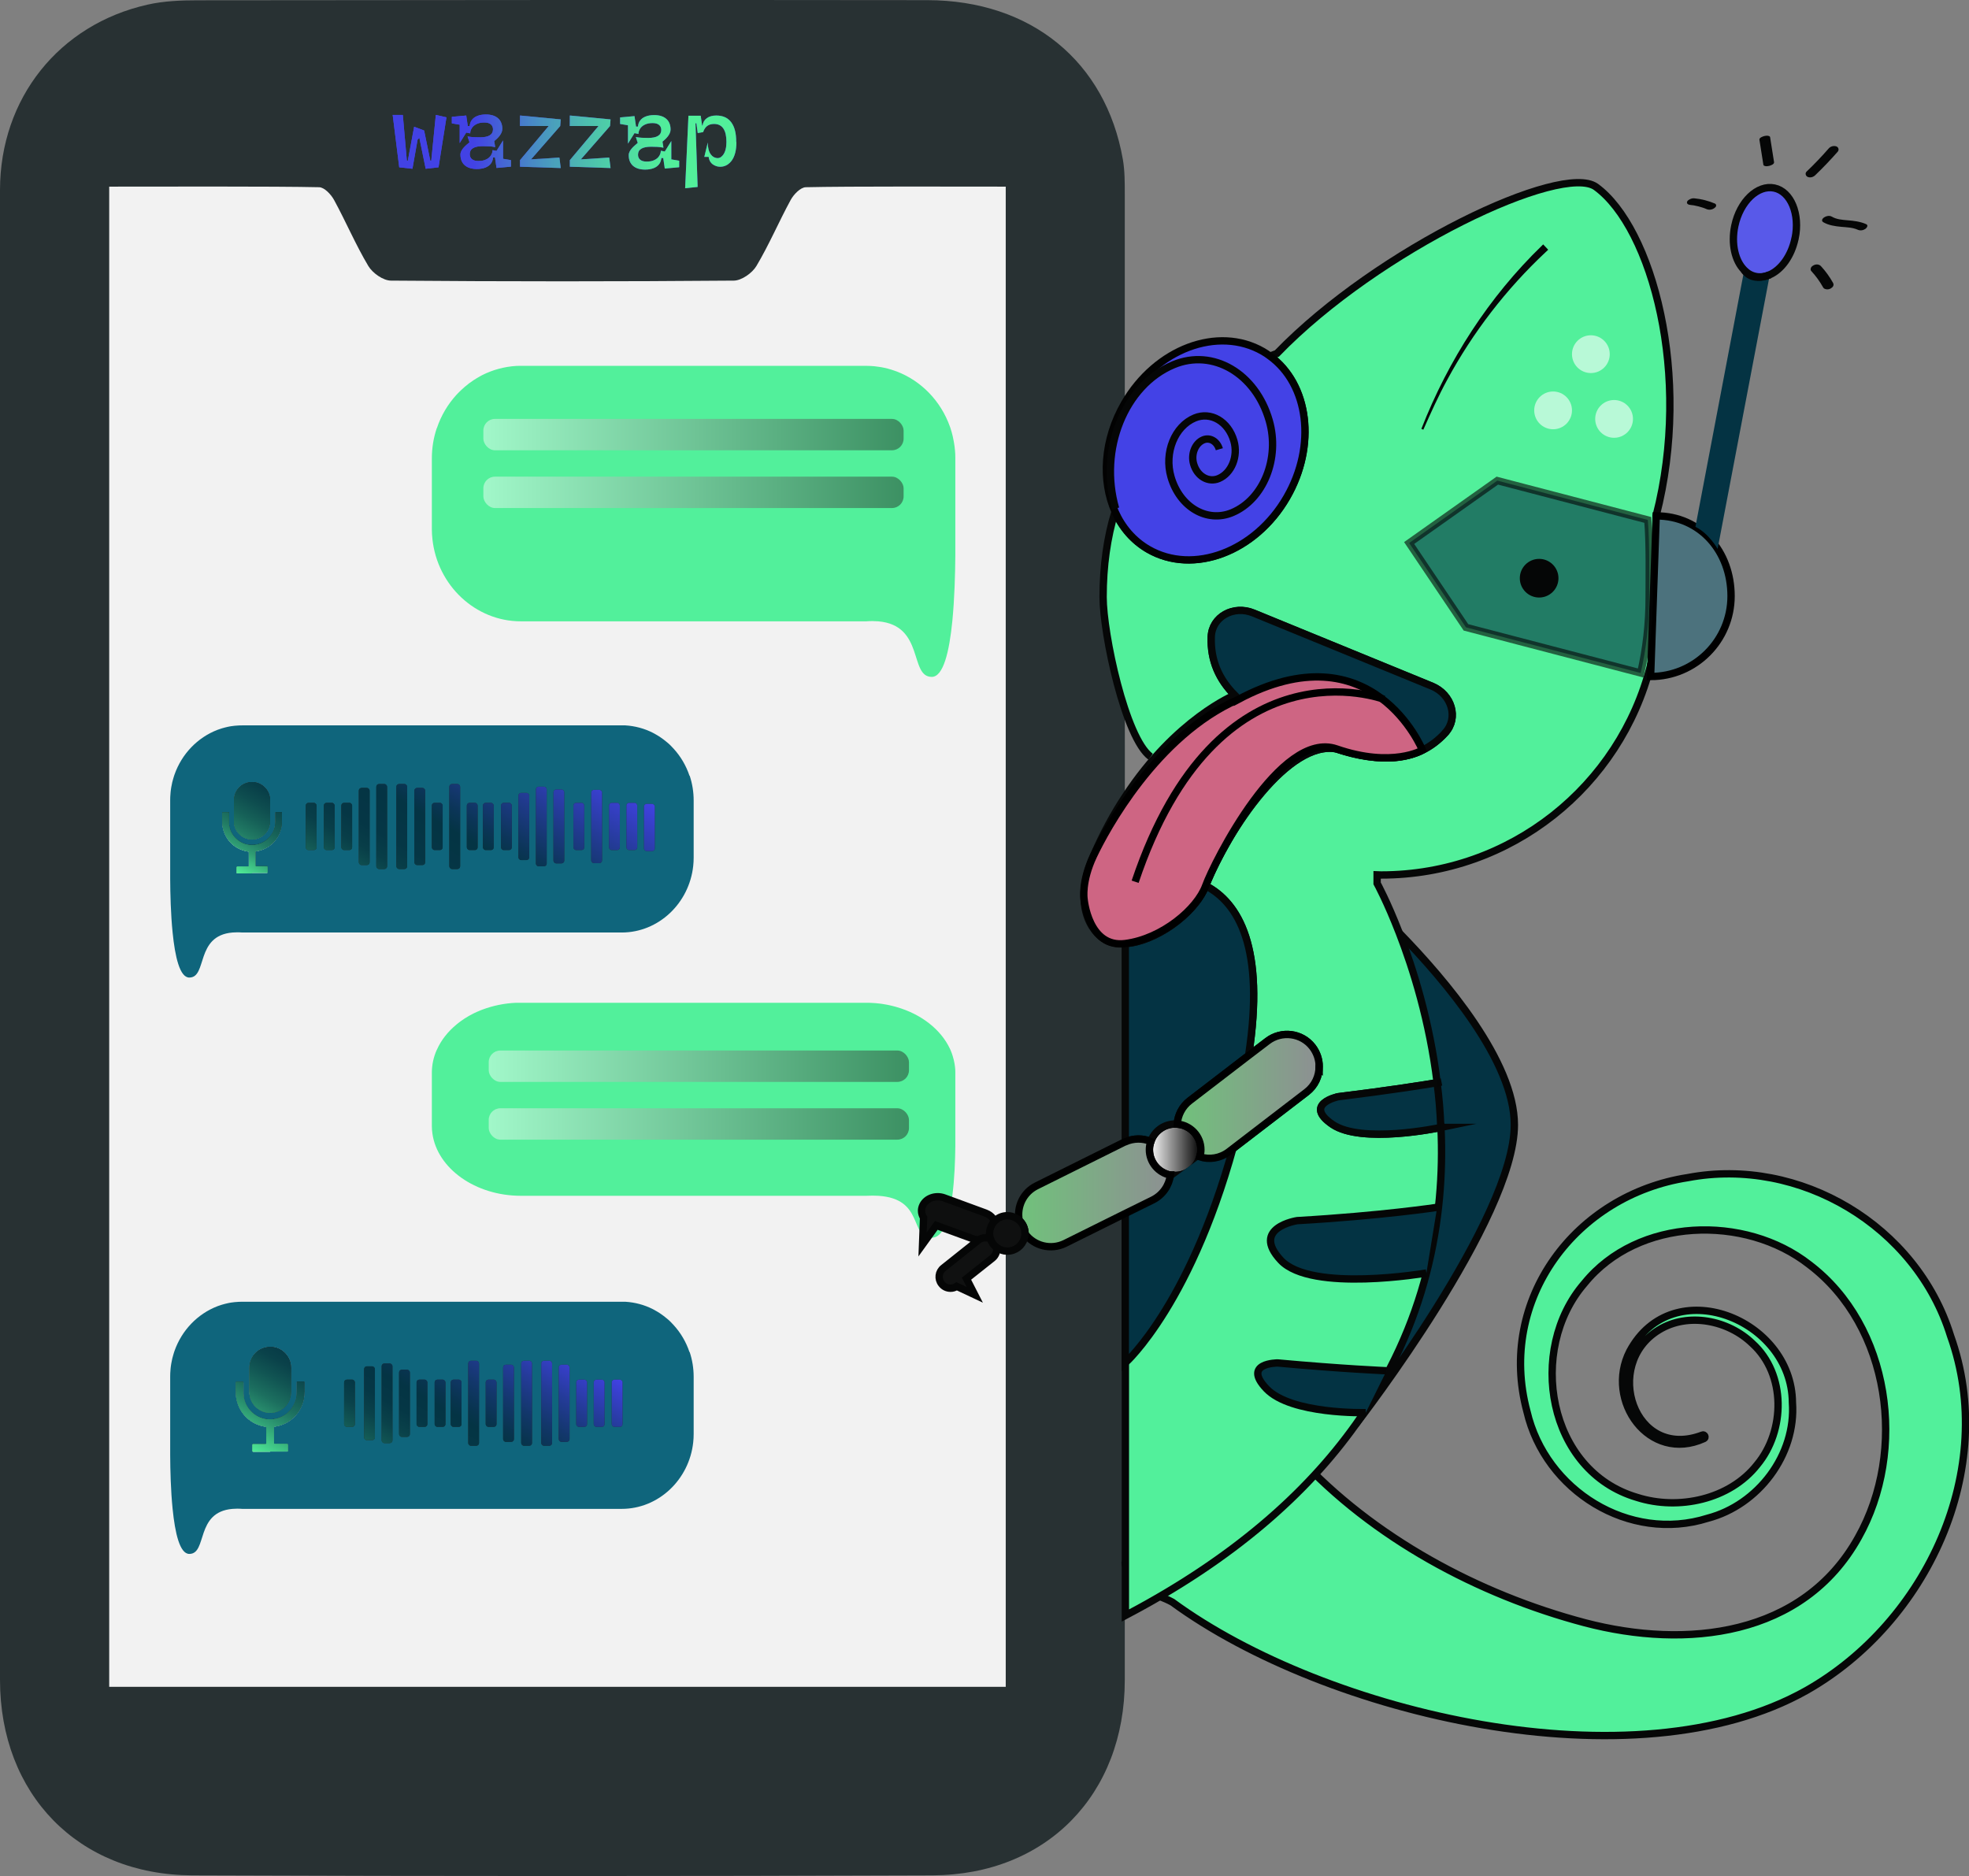<?xml version="1.0" encoding="UTF-8"?>
<svg id="Layer_2" data-name="Layer 2" xmlns="http://www.w3.org/2000/svg" xmlns:xlink="http://www.w3.org/1999/xlink" viewBox="0 0 267.96 255.32">
  <rect x="0" y="0" width="267.96" height="255.32" fill="#808080" stroke="none"/>
  <defs>
    <style>
      .cls-1 {
        fill: #4c727d;
      }

      .cls-1, .cls-2, .cls-3, .cls-4, .cls-5, .cls-6, .cls-7, .cls-8, .cls-9, .cls-10, .cls-11, .cls-12, .cls-13, .cls-14, .cls-15, .cls-16, .cls-17 {
        stroke-miterlimit: 10;
      }

      .cls-1, .cls-3, .cls-6, .cls-7, .cls-8, .cls-10 {
        stroke: #000;
      }

      .cls-18 {
        fill: #fefefe;
      }

      .cls-18, .cls-19, .cls-20, .cls-21, .cls-22, .cls-23, .cls-24, .cls-25, .cls-26, .cls-27, .cls-28, .cls-29, .cls-30, .cls-31, .cls-32, .cls-33, .cls-34, .cls-35 {
        stroke-width: 0px;
      }

      .cls-19 {
        fill: #020202;
      }

      .cls-2 {
        fill: #0e0f0f;
      }

      .cls-2, .cls-13, .cls-14, .cls-16, .cls-17 {
        stroke: #050606;
      }

      .cls-3, .cls-17 {
        fill: none;
      }

      .cls-4, .cls-5, .cls-9, .cls-11 {
        stroke: #060707;
      }

      .cls-4, .cls-34 {
        fill: #52f09b;
      }

      .cls-5 {
        opacity: .61;
      }

      .cls-5, .cls-23, .cls-11 {
        fill: #043343;
      }

      .cls-6 {
        fill: url(#linear-gradient-7);
      }

      .cls-7 {
        fill: url(#linear-gradient-5);
      }

      .cls-8 {
        fill: #ce6583;
      }

      .cls-21 {
        fill: url(#White_Black_2);
      }

      .cls-21, .cls-22, .cls-24, .cls-30 {
        opacity: .46;
      }

      .cls-9 {
        fill: #5859e9;
      }

      .cls-22 {
        fill: url(#White_Black_2-4);
      }

      .cls-10 {
        fill: url(#linear-gradient-6);
      }

      .cls-24 {
        fill: url(#White_Black_2-2);
      }

      .cls-25 {
        fill: #283133;
      }

      .cls-26 {
        fill: #292c2d;
      }

      .cls-27 {
        fill: #0f657c;
      }

      .cls-28 {
        fill: url(#linear-gradient-2);
      }

      .cls-29 {
        fill: url(#linear-gradient-3);
      }

      .cls-12 {
        fill: #4342e6;
        stroke: #020202;
      }

      .cls-13 {
        fill: #0f1010;
      }

      .cls-14 {
        fill: #101111;
      }

      .cls-30 {
        fill: url(#White_Black_2-3);
      }

      .cls-31 {
        fill: #050606;
      }

      .cls-15 {
        fill: #f2f2f2;
        stroke: url(#linear-gradient);
      }

      .cls-32 {
        fill: #b8f9d7;
      }

      .cls-16 {
        fill: #033343;
      }

      .cls-33 {
        fill: #4242e5;
      }

      .cls-35 {
        fill: url(#linear-gradient-4);
      }
    </style>
    <linearGradient id="linear-gradient" x1="13.13" y1="128.35" x2="139.13" y2="128.35" gradientUnits="userSpaceOnUse">
      <stop offset=".01" stop-color="#70c2ff"/>
      <stop offset=".99" stop-color="#bfe5ff"/>
    </linearGradient>
    <linearGradient id="linear-gradient-2" x1="49.59" y1="206.3" x2="66.33" y2="177.3" gradientUnits="userSpaceOnUse">
      <stop offset="0" stop-color="#52f09a"/>
      <stop offset="0" stop-color="#4fea97"/>
      <stop offset=".08" stop-color="#3bba81"/>
      <stop offset=".15" stop-color="#2a916e"/>
      <stop offset=".22" stop-color="#1c6f5f"/>
      <stop offset=".3" stop-color="#115553"/>
      <stop offset=".37" stop-color="#0a424a"/>
      <stop offset=".45" stop-color="#053745"/>
      <stop offset=".54" stop-color="#043444"/>
      <stop offset=".59" stop-color="#08344e"/>
      <stop offset=".69" stop-color="#12376a"/>
      <stop offset=".82" stop-color="#243b98"/>
      <stop offset=".97" stop-color="#3c40d7"/>
      <stop offset="1" stop-color="#4242e5"/>
    </linearGradient>
    <linearGradient id="linear-gradient-3" x1="50.35" y1="129.25" x2="68.56" y2="97.7" gradientUnits="userSpaceOnUse">
      <stop offset="0" stop-color="#52f09a"/>
      <stop offset="0" stop-color="#50ed98"/>
      <stop offset=".05" stop-color="#3ec184"/>
      <stop offset=".09" stop-color="#2f9c73"/>
      <stop offset=".14" stop-color="#217b64"/>
      <stop offset=".2" stop-color="#166158"/>
      <stop offset=".26" stop-color="#0e4d4f"/>
      <stop offset=".32" stop-color="#083e48"/>
      <stop offset=".4" stop-color="#053645"/>
      <stop offset=".54" stop-color="#043444"/>
      <stop offset=".61" stop-color="#0b3557"/>
      <stop offset=".76" stop-color="#1f3a8a"/>
      <stop offset=".98" stop-color="#3e41db"/>
      <stop offset="1" stop-color="#4242e5"/>
    </linearGradient>
    <linearGradient id="White_Black_2" data-name="White, Black 2" x1="66.51" y1="145.11" x2="123.7" y2="145.11" gradientUnits="userSpaceOnUse">
      <stop offset="0" stop-color="#fff"/>
      <stop offset="1" stop-color="#231f20"/>
    </linearGradient>
    <linearGradient id="White_Black_2-2" data-name="White, Black 2" y1="152.97" y2="152.97" xlink:href="#White_Black_2"/>
    <linearGradient id="White_Black_2-3" data-name="White, Black 2" x1="65.78" y1="59.15" x2="122.97" y2="59.15" xlink:href="#White_Black_2"/>
    <linearGradient id="White_Black_2-4" data-name="White, Black 2" x1="65.78" y1="67.01" x2="122.97" y2="67.01" xlink:href="#White_Black_2"/>
    <linearGradient id="linear-gradient-4" x1="92.59" y1="20.59" x2="64.51" y2="20.59" gradientUnits="userSpaceOnUse">
      <stop offset="0" stop-color="#52f09a"/>
      <stop offset=".12" stop-color="#51ea9c"/>
      <stop offset=".28" stop-color="#4fd9a3"/>
      <stop offset=".46" stop-color="#4dbdaf"/>
      <stop offset=".66" stop-color="#4997c0"/>
      <stop offset=".86" stop-color="#4566d5"/>
      <stop offset="1" stop-color="#4242e5"/>
    </linearGradient>
    <linearGradient id="linear-gradient-5" x1="156.42" y1="156.47" x2="163.43" y2="156.47" gradientUnits="userSpaceOnUse">
      <stop offset="0" stop-color="#fff"/>
      <stop offset="1" stop-color="#000"/>
    </linearGradient>
    <linearGradient id="linear-gradient-6" x1="160.14" y1="149.22" x2="179.45" y2="149.22" gradientUnits="userSpaceOnUse">
      <stop offset="0" stop-color="#70c27b"/>
      <stop offset=".99" stop-color="#8d9092"/>
    </linearGradient>
    <linearGradient id="linear-gradient-7" x1="138.63" y1="162.34" x2="159.28" y2="162.34" xlink:href="#linear-gradient-6"/>
  </defs>
  <g id="Iconografia">
    <g id="Celular">
      <rect class="cls-15" x="13.63" y="23.59" width="125.01" height="209.51"/>
      <path class="cls-25" d="m0,127.54c0-33.9-.02-67.8,0-101.7C.02,13.39,8.02,3.34,20.09.63,22.3.13,24.64.04,26.92.04,60.01,0,93.11-.02,126.2.02c14.11.02,24.28,8.35,26.61,21.68.27,1.56.26,3.18.26,4.77.01,67.4.02,134.8,0,202.2,0,15.52-10.63,26.49-26.16,26.55-33.59.13-67.19.13-100.78,0C10.63,255.16.01,244.17,0,228.64c-.01-33.7,0-67.4,0-101.1Zm14.87,102.03h122V25.4c-6.05,0-21.37-.06-27.22.08-.71.02-1.63.97-2.04,1.72-1.62,2.97-2.94,6.1-4.67,9-.57.96-2.02,1.98-3.07,1.99-15.55.13-31.11.13-46.66,0-1.06,0-2.5-1.02-3.08-1.98-1.73-2.9-3.05-6.03-4.67-9-.41-.75-1.32-1.72-2.03-1.73-5.85-.14-22.53-.08-28.57-.08v204.17Z"/>
      <g id="Layer_3" data-name="Layer 3">
        <path class="cls-27" d="m93.83,105.57c-.46-1.38-1.2-2.63-2.15-3.67-.06-.06-.11-.12-.17-.18-.06-.06-.12-.12-.17-.18-.06-.06-.12-.12-.18-.18-.12-.11-.23-.22-.36-.32-.32-.27-.65-.52-.99-.75-.12-.08-.24-.15-.37-.23-.07-.04-.14-.08-.21-.12-.07-.04-.14-.08-.21-.12-.07-.04-.14-.07-.21-.11-1.13-.57-2.39-.91-3.71-.99-.02,0-.04,0-.06,0-.08,0-.16,0-.24,0-.07,0-.15,0-.22,0h-51.63c-.29,0-.58.01-.86.04-.05,0-.09,0-.14.01-.16.02-.32.04-.48.06-.08.01-.16.03-.24.04s-.16.03-.24.05c-.13.03-.26.06-.38.09-.13.03-.27.07-.4.11-.13.04-.26.08-.39.13-.08.03-.15.06-.23.08-2.7,1.04-4.85,3.27-5.84,6.08-.03.08-.05.15-.08.24-.04.13-.08.27-.12.41-.04.14-.08.27-.11.41-.03.13-.06.26-.08.4-.02.08-.03.17-.05.25s-.03.17-.04.25c-.03.16-.04.33-.06.5,0,.05,0,.1-.01.14-.03.29-.04.59-.04.89v10.69c.01,2.08.08,4.84.33,7.31.33,3.32.98,6.14,2.27,6.14,2.5,0,.77-5.7,5.88-6.13.4-.03.84-.04,1.33,0h51.63c5.03,0,9.2-3.99,9.74-9.07.04-.37.06-.74.06-1.12v-7.78c0-1.18-.19-2.31-.54-3.37h0Z"/>
      </g>
      <g id="Layer_3-2" data-name="Layer 3">
        <path class="cls-34" d="m59.44,58.27c-.44,1.3-.67,2.69-.67,4.15v9.58c0,.47.03.93.08,1.38.67,6.27,5.83,11.18,12.04,11.18h47c.6-.05,1.15-.04,1.64,0,6.32.54,4.18,7.56,7.27,7.56,1.59,0,2.39-3.47,2.8-7.57.3-3.05.39-6.44.41-9.01v-13.18c0-.37-.01-.74-.05-1.1,0-.06-.01-.12-.02-.18-.02-.21-.04-.41-.08-.62-.01-.11-.03-.21-.05-.31s-.03-.21-.06-.31c-.03-.17-.07-.33-.1-.49-.04-.17-.08-.34-.13-.51-.05-.17-.1-.34-.15-.5-.03-.1-.07-.2-.1-.29-1.23-3.46-3.89-6.22-7.23-7.49-.09-.03-.18-.07-.28-.1-.16-.05-.32-.11-.48-.16-.16-.05-.33-.1-.49-.14-.15-.04-.31-.08-.47-.11-.1-.02-.2-.04-.3-.06s-.2-.04-.3-.05c-.2-.03-.39-.06-.59-.08-.06,0-.11-.01-.17-.02-.35-.03-.7-.05-1.06-.05h-47c-.09,0-.18,0-.27,0-.1,0-.2,0-.29.01-.03,0-.05,0-.08,0-1.64.1-3.18.53-4.58,1.22-.09.05-.17.09-.26.14-.09.05-.17.1-.26.15-.08.05-.17.1-.26.15-.15.09-.3.18-.45.28-.43.28-.84.59-1.23.93-.15.13-.3.26-.44.4-.08.07-.15.15-.23.22-.07.07-.15.15-.22.22-.07.07-.14.15-.21.22-1.17,1.28-2.09,2.82-2.66,4.52h0Z"/>
      </g>
      <g id="Layer_3-3" data-name="Layer 3">
        <path class="cls-34" d="m59.44,142.88c-.44.98-.67,2.03-.67,3.13v7.24c0,.35.03.7.08,1.04.67,4.73,5.83,8.45,12.04,8.45h47c.6-.03,1.15-.03,1.64,0,6.32.4,4.18,5.71,7.27,5.71,1.59,0,2.39-2.62,2.8-5.71.3-2.3.39-4.87.41-6.81v-9.95c0-.28-.01-.56-.05-.83,0-.05-.01-.09-.02-.13-.02-.16-.04-.31-.08-.47-.01-.08-.03-.16-.05-.24s-.03-.16-.06-.23c-.03-.13-.07-.25-.1-.37-.04-.13-.08-.26-.13-.39-.05-.13-.1-.25-.15-.38-.03-.08-.07-.15-.1-.22-1.23-2.61-3.89-4.7-7.23-5.66-.09-.03-.18-.05-.28-.08-.16-.04-.32-.08-.48-.12-.16-.04-.33-.07-.49-.11-.15-.03-.31-.06-.47-.08-.1-.02-.2-.03-.3-.05s-.2-.03-.3-.04c-.2-.03-.39-.04-.59-.06-.06,0-.11,0-.17-.01-.35-.03-.7-.04-1.06-.04h-47c-.09,0-.18,0-.27,0-.1,0-.2,0-.29,0-.03,0-.05,0-.08,0-1.64.07-3.18.4-4.58.92-.09.03-.17.07-.26.1-.09.04-.17.07-.26.11-.08.04-.17.07-.26.11-.15.07-.3.14-.45.21-.43.21-.84.45-1.23.7-.15.1-.3.2-.44.3-.08.05-.15.11-.23.17-.07.05-.15.11-.22.17-.07.05-.14.11-.21.17-1.17.97-2.09,2.13-2.66,3.42h0Z"/>
      </g>
      <g id="Layer_3-4" data-name="Layer 3">
        <path class="cls-27" d="m93.83,184.01c-.46-1.38-1.2-2.63-2.15-3.67-.06-.06-.11-.12-.17-.18-.06-.06-.12-.12-.17-.18-.06-.06-.12-.12-.18-.18-.12-.11-.23-.22-.36-.32-.32-.27-.65-.52-.99-.75-.12-.08-.24-.15-.37-.23-.07-.04-.14-.08-.21-.12-.07-.04-.14-.08-.21-.12-.07-.04-.14-.07-.21-.11-1.13-.57-2.39-.91-3.71-.99-.02,0-.04,0-.06,0-.08,0-.16,0-.24,0-.07,0-.15,0-.22,0h-51.63c-.29,0-.58.01-.86.04-.05,0-.09,0-.14.01-.16.02-.32.04-.48.06-.08.01-.16.03-.24.04s-.16.03-.24.05c-.13.03-.26.06-.38.09-.13.03-.27.07-.4.11-.13.04-.26.08-.39.13-.08.03-.15.06-.23.08-2.7,1.04-4.85,3.27-5.84,6.08-.03.08-.05.15-.08.24-.04.13-.08.27-.12.41-.04.14-.08.27-.11.41-.03.13-.06.26-.08.4-.02.08-.03.17-.05.25s-.03.17-.04.25c-.03.16-.04.33-.06.5,0,.05,0,.1-.01.14-.03.29-.04.59-.04.89v10.69c.01,2.08.08,4.84.33,7.31.33,3.32.98,6.14,2.27,6.14,2.5,0,.77-5.7,5.88-6.13.4-.03.84-.04,1.33,0h51.63c5.03,0,9.2-3.99,9.74-9.07.04-.37.06-.74.06-1.12v-7.78c0-1.18-.19-2.31-.54-3.37h0Z"/>
      </g>
      <g>
        <g>
          <g>
            <path class="cls-18" d="m33.94,187.8c0,.53,0,1.07,0,1.6,0,.15,0,.3.03.44.21,1.6,1.8,2.73,3.38,2.38,1.33-.29,2.25-1.42,2.26-2.79,0-1.1,0-2.19,0-3.29,0-.13,0-.26-.03-.4-.17-1.34-1.33-2.4-2.68-2.44-1.64-.05-2.95,1.21-2.96,2.85,0,.55,0,1.09,0,1.64Zm2.83,9.75c.76,0,1.52,0,2.27,0,.11,0,.14-.03.14-.14,0-.25,0-.5,0-.75,0-.11-.03-.14-.14-.14-.54,0-1.08,0-1.62,0-.11,0-.14-.03-.14-.14,0-.69,0-1.39,0-2.08,0-.11.04-.14.14-.15,1.91-.28,3.4-1.65,3.87-3.51.21-.82.12-1.66.14-2.5,0-.07-.04-.09-.1-.09-.28,0-.55,0-.83,0-.08,0-.11.03-.11.11,0,.26,0,.52,0,.78,0,.4.02.81-.05,1.21-.3,1.69-1.66,2.91-3.38,3.03-2.02.13-3.79-1.49-3.83-3.52,0-.49,0-.97,0-1.46,0-.1-.03-.14-.13-.13-.26,0-.52,0-.78,0-.1,0-.13.03-.12.13,0,.37,0,.74,0,1.11,0,.39.01.78.1,1.17.43,1.97,1.93,3.38,3.92,3.69.1.02.14.05.13.16,0,.68,0,1.37,0,2.05,0,.13-.03.17-.16.17-.54,0-1.07,0-1.61,0-.11,0-.14.03-.13.13,0,.25,0,.5,0,.75,0,.12.03.15.15.15.75,0,1.5,0,2.26,0Z"/>
            <path class="cls-20" d="m33.94,187.8c0-.55,0-1.09,0-1.64,0-1.64,1.32-2.91,2.96-2.85,1.34.04,2.5,1.1,2.68,2.44.02.13.03.26.03.4,0,1.1,0,2.19,0,3.29,0,1.37-.92,2.5-2.26,2.79-1.57.35-3.17-.78-3.38-2.38-.02-.15-.03-.29-.03-.44,0-.53,0-1.07,0-1.6Z"/>
            <path class="cls-19" d="m36.76,197.55c-.75,0-1.5,0-2.26,0-.12,0-.15-.03-.15-.15,0-.25,0-.5,0-.75,0-.1.03-.13.13-.13.54,0,1.07,0,1.61,0,.14,0,.16-.04.16-.17,0-.68,0-1.37,0-2.05,0-.11-.03-.14-.13-.16-1.99-.31-3.49-1.72-3.92-3.69-.08-.38-.1-.78-.1-1.17,0-.37,0-.74,0-1.11,0-.1.03-.13.12-.13.26,0,.52,0,.78,0,.11,0,.13.03.13.13,0,.49,0,.97,0,1.46.04,2.03,1.8,3.65,3.83,3.52,1.72-.11,3.08-1.33,3.38-3.03.07-.4.04-.8.05-1.21,0-.26,0-.52,0-.78,0-.08.02-.11.11-.11.28,0,.55,0,.83,0,.06,0,.1.01.1.09-.02.83.07,1.67-.14,2.5-.47,1.87-1.97,3.23-3.87,3.51-.1.01-.14.04-.14.15,0,.69,0,1.39,0,2.08,0,.11.03.14.14.14.54,0,1.08,0,1.62,0,.11,0,.14.03.14.14,0,.25,0,.5,0,.75,0,.11-.03.14-.14.14-.76,0-1.52,0-2.27,0Z"/>
          </g>
          <g>
            <rect class="cls-26" x="46.83" y="187.76" width="1.47" height="6.43" rx=".37" ry=".37"/>
            <rect class="cls-26" x="49.55" y="185.95" width="1.47" height="10.05" rx=".37" ry=".37"/>
            <rect class="cls-26" x="51.94" y="185.56" width="1.47" height="10.84" rx=".37" ry=".37"/>
            <rect class="cls-26" x="59.15" y="187.76" width="1.47" height="6.43" rx=".37" ry=".37"/>
            <rect class="cls-26" x="56.69" y="187.76" width="1.47" height="6.43" rx=".37" ry=".37"/>
            <rect class="cls-26" x="54.31" y="186.41" width="1.47" height="9.14" rx=".37" ry=".37"/>
            <rect class="cls-26" x="61.34" y="187.76" width="1.47" height="6.43" rx=".37" ry=".37"/>
            <rect class="cls-26" x="63.72" y="185.19" width="1.47" height="11.57" rx=".37" ry=".37"/>
            <rect class="cls-26" x="70.93" y="185.19" width="1.47" height="11.57" rx=".37" ry=".37"/>
            <rect class="cls-26" x="68.47" y="185.73" width="1.47" height="10.5" rx=".37" ry=".37"/>
            <rect class="cls-26" x="66.1" y="187.76" width="1.47" height="6.43" rx=".37" ry=".37"/>
            <rect class="cls-26" x="73.66" y="185.19" width="1.47" height="11.57" rx=".37" ry=".37"/>
            <rect class="cls-26" x="76.04" y="185.73" width="1.47" height="10.5" rx=".37" ry=".37"/>
            <rect class="cls-26" x="83.25" y="187.76" width="1.47" height="6.43" rx=".37" ry=".37"/>
            <rect class="cls-26" x="80.8" y="187.76" width="1.47" height="6.43" rx=".37" ry=".37"/>
            <rect class="cls-26" x="78.42" y="187.76" width="1.47" height="6.43" rx=".37" ry=".37"/>
          </g>
        </g>
        <g>
          <g>
            <path class="cls-28" d="m33.94,187.8c0,.53,0,1.07,0,1.6,0,.15,0,.3.03.44.21,1.6,1.8,2.73,3.38,2.38,1.33-.29,2.25-1.42,2.26-2.79,0-1.1,0-2.19,0-3.29,0-.13,0-.26-.03-.4-.17-1.34-1.33-2.4-2.68-2.44-1.64-.05-2.95,1.21-2.96,2.85,0,.55,0,1.09,0,1.64Zm2.83,9.75c.76,0,1.52,0,2.27,0,.11,0,.14-.03.14-.14,0-.25,0-.5,0-.75,0-.11-.03-.14-.14-.14-.54,0-1.08,0-1.62,0-.11,0-.14-.03-.14-.14,0-.69,0-1.39,0-2.08,0-.11.04-.14.14-.15,1.91-.28,3.4-1.65,3.87-3.51.21-.82.12-1.66.14-2.5,0-.07-.04-.09-.1-.09-.28,0-.55,0-.83,0-.08,0-.11.03-.11.11,0,.26,0,.52,0,.78,0,.4.02.81-.05,1.21-.3,1.69-1.66,2.91-3.38,3.03-2.02.13-3.79-1.49-3.83-3.52,0-.49,0-.97,0-1.46,0-.1-.03-.14-.13-.13-.26,0-.52,0-.78,0-.1,0-.13.03-.12.13,0,.37,0,.74,0,1.11,0,.39.01.78.1,1.17.43,1.97,1.93,3.38,3.92,3.69.1.02.14.05.13.16,0,.68,0,1.37,0,2.05,0,.13-.03.17-.16.17-.54,0-1.07,0-1.61,0-.11,0-.14.03-.13.13,0,.25,0,.5,0,.75,0,.12.03.15.15.15.75,0,1.5,0,2.26,0Z"/>
            <path class="cls-28" d="m33.94,187.8c0-.55,0-1.09,0-1.64,0-1.64,1.32-2.91,2.96-2.85,1.34.04,2.5,1.1,2.68,2.44.02.13.03.26.03.4,0,1.1,0,2.19,0,3.29,0,1.37-.92,2.5-2.26,2.79-1.57.35-3.17-.78-3.38-2.38-.02-.15-.03-.29-.03-.44,0-.53,0-1.07,0-1.6Z"/>
            <path class="cls-28" d="m36.76,197.55c-.75,0-1.5,0-2.26,0-.12,0-.15-.03-.15-.15,0-.25,0-.5,0-.75,0-.1.03-.13.13-.13.54,0,1.07,0,1.61,0,.14,0,.16-.04.16-.17,0-.68,0-1.37,0-2.05,0-.11-.03-.14-.13-.16-1.99-.31-3.49-1.72-3.92-3.69-.08-.38-.1-.78-.1-1.17,0-.37,0-.74,0-1.11,0-.1.03-.13.12-.13.26,0,.52,0,.78,0,.11,0,.13.03.13.13,0,.49,0,.97,0,1.46.04,2.03,1.8,3.65,3.83,3.52,1.72-.11,3.08-1.33,3.38-3.03.07-.4.04-.8.05-1.21,0-.26,0-.52,0-.78,0-.08.02-.11.11-.11.28,0,.55,0,.83,0,.06,0,.1.01.1.09-.02.83.07,1.67-.14,2.5-.47,1.87-1.97,3.23-3.87,3.51-.1.01-.14.04-.14.15,0,.69,0,1.39,0,2.08,0,.11.03.14.14.14.54,0,1.08,0,1.62,0,.11,0,.14.03.14.14,0,.25,0,.5,0,.75,0,.11-.03.14-.14.14-.76,0-1.52,0-2.27,0Z"/>
          </g>
          <g>
            <rect class="cls-28" x="46.83" y="187.76" width="1.47" height="6.43" rx=".37" ry=".37"/>
            <rect class="cls-28" x="49.55" y="185.95" width="1.47" height="10.05" rx=".37" ry=".37"/>
            <rect class="cls-28" x="51.94" y="185.56" width="1.47" height="10.84" rx=".37" ry=".37"/>
            <rect class="cls-28" x="59.15" y="187.76" width="1.47" height="6.43" rx=".37" ry=".37"/>
            <rect class="cls-28" x="56.69" y="187.76" width="1.47" height="6.43" rx=".37" ry=".37"/>
            <rect class="cls-28" x="54.31" y="186.41" width="1.47" height="9.14" rx=".37" ry=".37"/>
            <rect class="cls-28" x="61.34" y="187.76" width="1.47" height="6.43" rx=".37" ry=".37"/>
            <rect class="cls-28" x="63.72" y="185.19" width="1.47" height="11.57" rx=".37" ry=".37"/>
            <rect class="cls-28" x="70.93" y="185.19" width="1.47" height="11.57" rx=".37" ry=".37"/>
            <rect class="cls-28" x="68.47" y="185.73" width="1.47" height="10.5" rx=".37" ry=".37"/>
            <rect class="cls-28" x="66.1" y="187.76" width="1.47" height="6.43" rx=".37" ry=".37"/>
            <rect class="cls-28" x="73.66" y="185.19" width="1.47" height="11.57" rx=".37" ry=".37"/>
            <rect class="cls-28" x="76.04" y="185.73" width="1.47" height="10.5" rx=".37" ry=".37"/>
            <rect class="cls-28" x="83.25" y="187.76" width="1.47" height="6.43" rx=".37" ry=".37"/>
            <rect class="cls-28" x="80.8" y="187.76" width="1.47" height="6.43" rx=".37" ry=".37"/>
            <rect class="cls-28" x="78.42" y="187.76" width="1.47" height="6.43" rx=".37" ry=".37"/>
          </g>
        </g>
      </g>
      <g>
        <g>
          <g>
            <path class="cls-18" d="m31.84,110.33c0,.47,0,.93,0,1.4,0,.13,0,.26.02.39.18,1.39,1.57,2.37,2.94,2.07,1.16-.25,1.96-1.24,1.96-2.43,0-.95,0-1.91,0-2.86,0-.12,0-.23-.02-.34-.15-1.17-1.16-2.09-2.33-2.13-1.43-.05-2.57,1.05-2.57,2.48,0,.47,0,.95,0,1.42Zm2.46,8.48c.66,0,1.32,0,1.98,0,.1,0,.13-.02.12-.12,0-.22,0-.43,0-.65,0-.1-.02-.12-.12-.12-.47,0-.94,0-1.41,0-.1,0-.12-.03-.12-.12,0-.6,0-1.21,0-1.81,0-.1.04-.12.12-.13,1.66-.25,2.96-1.43,3.37-3.05.18-.72.1-1.45.12-2.17,0-.06-.03-.08-.09-.07-.24,0-.48,0-.72,0-.07,0-.1.02-.09.1,0,.23,0,.45,0,.68,0,.35.02.7-.04,1.05-.26,1.47-1.45,2.53-2.94,2.63-1.76.11-3.3-1.3-3.33-3.06,0-.42,0-.85,0-1.27,0-.09-.02-.12-.11-.12-.23,0-.45,0-.68,0-.09,0-.11.03-.11.11,0,.32,0,.64,0,.97,0,.34.01.68.08,1.02.38,1.72,1.68,2.94,3.41,3.21.09.01.12.05.12.14,0,.59,0,1.19,0,1.78,0,.11-.02.15-.14.15-.47,0-.93,0-1.4,0-.09,0-.12.02-.12.12,0,.22,0,.43,0,.65,0,.1.02.13.13.13.65,0,1.31,0,1.96,0Z"/>
            <path class="cls-20" d="m31.84,110.33c0-.47,0-.95,0-1.42,0-1.43,1.14-2.53,2.57-2.48,1.17.04,2.18.96,2.33,2.13.01.11.02.23.02.34,0,.95,0,1.91,0,2.86,0,1.19-.8,2.17-1.96,2.43-1.37.3-2.76-.68-2.94-2.07-.02-.13-.02-.26-.02-.39,0-.47,0-.93,0-1.4Z"/>
            <path class="cls-19" d="m34.3,118.81c-.65,0-1.31,0-1.96,0-.11,0-.13-.03-.13-.13,0-.22,0-.43,0-.65,0-.09.02-.12.12-.12.47,0,.93,0,1.4,0,.12,0,.14-.03.14-.15,0-.59,0-1.19,0-1.78,0-.09-.03-.12-.12-.14-1.73-.27-3.03-1.49-3.41-3.21-.07-.33-.09-.68-.08-1.02,0-.32,0-.65,0-.97,0-.08.02-.11.11-.11.23,0,.45,0,.68,0,.09,0,.12.03.11.12,0,.42,0,.85,0,1.27.03,1.77,1.57,3.18,3.33,3.06,1.49-.1,2.68-1.16,2.94-2.63.06-.35.04-.7.04-1.05,0-.23,0-.45,0-.68,0-.07.02-.1.09-.1.24,0,.48,0,.72,0,.05,0,.09.01.09.07-.02.73.06,1.46-.12,2.17-.41,1.62-1.71,2.81-3.37,3.05-.08.01-.12.03-.12.13,0,.6,0,1.21,0,1.81,0,.1.02.12.12.12.47,0,.94,0,1.41,0,.1,0,.12.03.12.12,0,.22,0,.43,0,.65,0,.1-.03.12-.12.12-.66,0-1.32,0-1.98,0Z"/>
          </g>
          <g>
            <rect class="cls-26" x="87.64" y="109.4" width="1.47" height="6.43" rx=".37" ry=".37"/>
            <rect class="cls-26" x="85.25" y="109.26" width="1.47" height="6.43" rx=".37" ry=".37"/>
            <rect class="cls-26" x="78.04" y="109.26" width="1.47" height="6.43" rx=".37" ry=".37"/>
            <rect class="cls-26" x="80.46" y="107.49" width="1.47" height="9.98" rx=".37" ry=".37"/>
            <rect class="cls-26" x="82.88" y="109.26" width="1.47" height="6.43" rx=".37" ry=".37"/>
            <rect class="cls-26" x="75.32" y="107.45" width="1.47" height="10.05" rx=".37" ry=".37"/>
            <rect class="cls-26" x="72.93" y="107.06" width="1.47" height="10.84" rx=".37" ry=".37"/>
            <rect class="cls-26" x="65.72" y="109.26" width="1.47" height="6.43" rx=".37" ry=".37"/>
            <rect class="cls-26" x="68.18" y="109.26" width="1.47" height="6.43" rx=".37" ry=".37"/>
            <rect class="cls-26" x="70.55" y="107.91" width="1.47" height="9.14" rx=".37" ry=".37"/>
            <rect class="cls-26" x="63.53" y="109.26" width="1.47" height="6.43" rx=".37" ry=".37"/>
            <rect class="cls-26" x="61.15" y="106.7" width="1.47" height="11.57" rx=".37" ry=".37"/>
            <rect class="cls-26" x="53.94" y="106.7" width="1.47" height="11.57" rx=".37" ry=".37"/>
            <rect class="cls-26" x="56.39" y="107.23" width="1.47" height="10.5" rx=".37" ry=".37"/>
            <rect class="cls-26" x="58.77" y="109.26" width="1.47" height="6.43" rx=".37" ry=".37"/>
            <rect class="cls-26" x="51.21" y="106.7" width="1.47" height="11.57" rx=".37" ry=".37"/>
            <rect class="cls-26" x="48.83" y="107.23" width="1.47" height="10.5" rx=".37" ry=".37"/>
            <rect class="cls-26" x="41.61" y="109.26" width="1.47" height="6.43" rx=".37" ry=".37"/>
            <rect class="cls-26" x="44.07" y="109.26" width="1.47" height="6.43" rx=".37" ry=".37"/>
            <rect class="cls-26" x="46.45" y="109.26" width="1.47" height="6.43" rx=".37" ry=".37"/>
          </g>
        </g>
        <g>
          <g>
            <path class="cls-29" d="m31.84,110.33c0,.47,0,.93,0,1.4,0,.13,0,.26.02.39.18,1.39,1.57,2.37,2.94,2.07,1.16-.25,1.96-1.24,1.96-2.43,0-.95,0-1.91,0-2.86,0-.12,0-.23-.02-.34-.15-1.17-1.16-2.09-2.33-2.13-1.43-.05-2.57,1.05-2.57,2.48,0,.47,0,.95,0,1.42Zm2.46,8.48c.66,0,1.32,0,1.98,0,.1,0,.13-.02.12-.12,0-.22,0-.43,0-.65,0-.1-.02-.12-.12-.12-.47,0-.94,0-1.41,0-.1,0-.12-.03-.12-.12,0-.6,0-1.21,0-1.81,0-.1.04-.12.12-.13,1.66-.25,2.96-1.43,3.37-3.05.18-.72.1-1.45.12-2.17,0-.06-.03-.08-.09-.07-.24,0-.48,0-.72,0-.07,0-.1.02-.09.1,0,.23,0,.45,0,.68,0,.35.02.7-.04,1.05-.26,1.47-1.45,2.53-2.94,2.63-1.76.11-3.3-1.3-3.33-3.06,0-.42,0-.85,0-1.27,0-.09-.02-.12-.11-.12-.23,0-.45,0-.68,0-.09,0-.11.03-.11.11,0,.32,0,.64,0,.97,0,.34.01.68.08,1.02.38,1.72,1.68,2.94,3.41,3.21.09.01.12.05.12.14,0,.59,0,1.19,0,1.78,0,.11-.02.15-.14.15-.47,0-.93,0-1.4,0-.09,0-.12.02-.12.12,0,.22,0,.43,0,.65,0,.1.02.13.13.13.65,0,1.31,0,1.96,0Z"/>
            <path class="cls-29" d="m31.84,110.33c0-.47,0-.95,0-1.42,0-1.43,1.14-2.53,2.57-2.48,1.17.04,2.18.96,2.33,2.13.01.11.02.23.02.34,0,.95,0,1.91,0,2.86,0,1.19-.8,2.17-1.96,2.43-1.37.3-2.76-.68-2.94-2.07-.02-.13-.02-.26-.02-.39,0-.47,0-.93,0-1.4Z"/>
            <path class="cls-29" d="m34.3,118.81c-.65,0-1.31,0-1.96,0-.11,0-.13-.03-.13-.13,0-.22,0-.43,0-.65,0-.09.02-.12.12-.12.47,0,.93,0,1.4,0,.12,0,.14-.03.14-.15,0-.59,0-1.19,0-1.78,0-.09-.03-.12-.12-.14-1.73-.27-3.03-1.49-3.41-3.21-.07-.33-.09-.68-.08-1.02,0-.32,0-.65,0-.97,0-.08.02-.11.11-.11.23,0,.45,0,.68,0,.09,0,.12.03.11.12,0,.42,0,.85,0,1.27.03,1.77,1.57,3.18,3.33,3.06,1.49-.1,2.68-1.16,2.94-2.63.06-.35.04-.7.04-1.05,0-.23,0-.45,0-.68,0-.07.02-.1.09-.1.24,0,.48,0,.72,0,.05,0,.09.01.09.07-.02.73.06,1.46-.12,2.17-.41,1.62-1.71,2.81-3.37,3.05-.08.01-.12.03-.12.13,0,.6,0,1.21,0,1.81,0,.1.02.12.12.12.47,0,.94,0,1.41,0,.1,0,.12.03.12.12,0,.22,0,.43,0,.65,0,.1-.03.12-.12.12-.66,0-1.32,0-1.98,0Z"/>
          </g>
          <g>
            <rect class="cls-29" x="87.64" y="109.4" width="1.47" height="6.43" rx=".37" ry=".37"/>
            <rect class="cls-29" x="85.25" y="109.26" width="1.47" height="6.43" rx=".37" ry=".37"/>
            <rect class="cls-29" x="78.04" y="109.26" width="1.47" height="6.43" rx=".37" ry=".37"/>
            <rect class="cls-29" x="80.46" y="107.49" width="1.47" height="9.98" rx=".37" ry=".37"/>
            <rect class="cls-29" x="82.88" y="109.26" width="1.47" height="6.43" rx=".37" ry=".37"/>
            <rect class="cls-29" x="75.32" y="107.45" width="1.47" height="10.05" rx=".37" ry=".37"/>
            <rect class="cls-29" x="72.93" y="107.06" width="1.47" height="10.84" rx=".37" ry=".37"/>
            <rect class="cls-29" x="65.72" y="109.26" width="1.47" height="6.43" rx=".37" ry=".37"/>
            <rect class="cls-29" x="68.18" y="109.26" width="1.47" height="6.43" rx=".37" ry=".37"/>
            <rect class="cls-29" x="70.55" y="107.91" width="1.47" height="9.14" rx=".37" ry=".37"/>
            <rect class="cls-29" x="63.53" y="109.26" width="1.47" height="6.43" rx=".37" ry=".37"/>
            <rect class="cls-29" x="61.15" y="106.7" width="1.47" height="11.57" rx=".37" ry=".37"/>
            <rect class="cls-29" x="53.94" y="106.7" width="1.47" height="11.57" rx=".37" ry=".37"/>
            <rect class="cls-29" x="56.39" y="107.23" width="1.47" height="10.5" rx=".37" ry=".37"/>
            <rect class="cls-29" x="58.77" y="109.26" width="1.47" height="6.43" rx=".37" ry=".37"/>
            <rect class="cls-29" x="51.21" y="106.7" width="1.47" height="11.57" rx=".37" ry=".37"/>
            <rect class="cls-29" x="48.83" y="107.23" width="1.47" height="10.5" rx=".37" ry=".37"/>
            <rect class="cls-29" x="41.61" y="109.26" width="1.47" height="6.43" rx=".37" ry=".37"/>
            <rect class="cls-29" x="44.07" y="109.26" width="1.47" height="6.43" rx=".37" ry=".37"/>
            <rect class="cls-29" x="46.45" y="109.26" width="1.47" height="6.43" rx=".37" ry=".37"/>
          </g>
        </g>
      </g>
      <rect class="cls-21" x="66.51" y="142.97" width="57.19" height="4.27" rx="1.58" ry="1.58"/>
      <rect class="cls-24" x="66.51" y="150.83" width="57.19" height="4.27" rx="1.58" ry="1.58"/>
      <rect class="cls-30" x="65.78" y="57.01" width="57.19" height="4.27" rx="1.58" ry="1.58"/>
      <rect class="cls-22" x="65.78" y="64.87" width="57.19" height="4.27" rx="1.58" ry="1.58"/>
      <g>
        <g>
          <path class="cls-33" d="m100.22,19.32c0,1.14-.23,2.01-.69,2.6-.14.18-.31.34-.5.47-.45.3-1.03.39-1.55.22-.18-.06-.34-.14-.49-.25-.04-.03-.07-.06-.11-.09-.25-.23-.4-.54-.44-.92h-.59s.47-1.95.47-1.95c0,.7.14,1.24.41,1.61.22.29.46.45.81.5.21.03.42-.02.59-.15.03-.02.05-.04.07-.06.08-.07.16-.15.23-.25.28-.39.43-.97.43-1.73,0-.81-.14-1.42-.42-1.83-.28-.41-.7-.62-1.25-.62s-.94.18-1.22.55c-.12.16-.21.34-.28.56l-.74.13-.18-1.33h-.12s.29,8.66.29,8.66l-1.7.18.45-9.87h1.67s.19,1.33.19,1.33h.06c.06-.43.25-.76.58-1,.33-.24.76-.36,1.29-.36.9,0,1.57.31,2.03.92.46.61.69,1.51.68,2.7Z"/>
          <polygon class="cls-33" points="76.13 21.44 76.31 22.87 70.77 22.69 70.77 21.79 74.67 17.15 70.76 17.15 70.77 15.72 76.31 16.25 76.24 17.15 72.27 21.69 76.13 21.44"/>
          <polygon class="cls-33" points="82.91 21.44 83.09 22.87 77.55 22.69 77.55 21.79 81.45 17.15 77.54 17.15 77.55 15.72 83.09 16.25 83.02 17.15 79.05 21.69 82.91 21.44"/>
          <path class="cls-33" d="m69.53,21.79v.89l-1.96.18-.21-1.43h-.26v.03c-.03.29-.12.55-.26.75-.18.26-.44.46-.77.59-.33.13-.72.2-1.17.2-.71,0-1.26-.17-1.65-.51-.39-.34-.59-.83-.59-1.46,0-.67.77-1.28,1.23-1.66l-.26-.81c.29.06.57.1.84.11.27.01.56.02.84.02,1.18,0,1.78-.36,1.78-1.08,0-.3-.1-.53-.31-.7-.2-.16-.49-.24-.87-.24-.42,0-.78.07-1.07.22-.29.14-.5.33-.64.56-.14.23-.21.46-.21.7l-.54-.11-.89,1.43v-2.5l-1.07-.18v-.89l1.96-.18.21,1.43h.26v-.03c.03-.29.12-.55.26-.75.18-.26.44-.46.77-.59.33-.13.72-.2,1.17-.2.71,0,1.26.17,1.65.51.39.34.59.83.59,1.46,0,.67-.63,1.27-1.1,1.65l.13.82c-.29-.06-.57-.1-.84-.11-.27-.01-.56-.02-.84-.02-1.18,0-1.78.36-1.78,1.08,0,.3.1.53.31.7.2.16.49.24.87.24.42,0,.78-.07,1.07-.22.29-.14.5-.33.64-.56.14-.23.21-.46.21-.7l.54.11.89-1.43v2.5l1.07.18Z"/>
          <path class="cls-33" d="m92.43,21.87v.89l-1.96.18-.21-1.43h-.26v.03c-.03.29-.12.55-.26.75-.18.26-.44.46-.77.59-.33.13-.72.2-1.17.2-.71,0-1.26-.17-1.65-.51-.39-.34-.59-.83-.59-1.46,0-.67.77-1.28,1.23-1.66l-.26-.81c.29.06.57.1.84.11.27.01.56.02.84.02,1.18,0,1.78-.36,1.78-1.08,0-.3-.1-.53-.31-.7-.2-.16-.49-.24-.87-.24-.42,0-.78.07-1.07.22-.29.14-.5.33-.64.56-.14.23-.21.46-.21.7l-.54-.11-.89,1.43v-2.5l-1.07-.18v-.89l1.96-.18.21,1.43h.26v-.03c.03-.29.12-.55.26-.75.18-.26.44-.46.77-.59.33-.13.72-.2,1.17-.2.71,0,1.26.17,1.65.51.39.34.59.83.59,1.46,0,.67-.63,1.27-1.1,1.65l.13.82c-.29-.06-.57-.1-.84-.11-.27-.01-.56-.02-.84-.02-1.18,0-1.78.36-1.78,1.08,0,.3.1.53.31.7.2.16.49.24.87.24.42,0,.78-.07,1.07-.22.29-.14.5-.33.64-.56.14-.23.21-.46.21-.7l.54.11.89-1.43v2.5l1.07.18Z"/>
          <polygon class="cls-33" points="60.76 15.97 59.68 22.77 57.93 22.97 57.07 18.76 56.83 19.01 56.13 22.97 54.33 22.77 53.44 15.64 54.82 15.64 55.37 21.87 55.5 21.87 56.36 17.25 57.72 17.76 58.56 21.87 58.69 21.87 59.31 15.64 60.76 15.97"/>
        </g>
        <g>
          <path class="cls-35" d="m100.22,19.32c0,1.14-.23,2.01-.69,2.6-.14.18-.31.34-.5.47-.45.3-1.03.39-1.55.22-.18-.06-.34-.14-.49-.25-.04-.03-.07-.06-.11-.09-.25-.23-.4-.54-.44-.92h-.59s.47-1.95.47-1.95c0,.7.14,1.24.41,1.61.22.29.46.45.81.5.21.03.42-.02.59-.15.03-.02.05-.04.07-.06.08-.07.16-.15.23-.25.28-.39.43-.97.43-1.73,0-.81-.14-1.42-.42-1.83-.28-.41-.7-.62-1.25-.62s-.94.18-1.22.55c-.12.16-.21.34-.28.56l-.74.13-.18-1.33h-.12s.29,8.66.29,8.66l-1.7.18.45-9.87h1.67s.19,1.33.19,1.33h.06c.06-.43.25-.76.58-1,.33-.24.76-.36,1.29-.36.9,0,1.57.31,2.03.92.46.61.69,1.51.68,2.7Z"/>
          <polygon class="cls-35" points="76.13 21.44 76.31 22.87 70.77 22.69 70.77 21.79 74.67 17.15 70.76 17.15 70.77 15.72 76.31 16.25 76.24 17.15 72.27 21.69 76.13 21.44"/>
          <polygon class="cls-35" points="82.91 21.44 83.09 22.87 77.55 22.69 77.55 21.79 81.45 17.15 77.54 17.15 77.55 15.72 83.09 16.25 83.02 17.15 79.05 21.69 82.91 21.44"/>
          <path class="cls-35" d="m69.53,21.79v.89l-1.96.18-.21-1.43h-.26v.03c-.03.29-.12.55-.26.75-.18.26-.44.46-.77.59-.33.13-.72.2-1.17.2-.71,0-1.26-.17-1.65-.51-.39-.34-.59-.83-.59-1.46,0-.67.77-1.28,1.23-1.66l-.26-.81c.29.06.57.1.84.11.27.01.56.02.84.02,1.18,0,1.78-.36,1.78-1.08,0-.3-.1-.53-.31-.7-.2-.16-.49-.24-.87-.24-.42,0-.78.07-1.07.22-.29.14-.5.33-.64.56-.14.23-.21.46-.21.7l-.54-.11-.89,1.43v-2.5l-1.07-.18v-.89l1.96-.18.21,1.43h.26v-.03c.03-.29.12-.55.26-.75.18-.26.44-.46.77-.59.33-.13.72-.2,1.17-.2.71,0,1.26.17,1.65.51.39.34.59.83.59,1.46,0,.67-.63,1.27-1.1,1.65l.13.82c-.29-.06-.57-.1-.84-.11-.27-.01-.56-.02-.84-.02-1.18,0-1.78.36-1.78,1.08,0,.3.1.53.31.7.2.16.49.24.87.24.42,0,.78-.07,1.07-.22.29-.14.5-.33.64-.56.14-.23.21-.46.21-.7l.54.11.89-1.43v2.5l1.07.18Z"/>
          <path class="cls-35" d="m92.43,21.87v.89l-1.96.18-.21-1.43h-.26v.03c-.03.29-.12.55-.26.75-.18.26-.44.46-.77.59-.33.13-.72.2-1.17.2-.71,0-1.26-.17-1.65-.51-.39-.34-.59-.83-.59-1.46,0-.67.77-1.28,1.23-1.66l-.26-.81c.29.06.57.1.84.11.27.01.56.02.84.02,1.18,0,1.78-.36,1.78-1.08,0-.3-.1-.53-.31-.7-.2-.16-.49-.24-.87-.24-.42,0-.78.07-1.07.22-.29.14-.5.33-.64.56-.14.23-.21.46-.21.7l-.54-.11-.89,1.43v-2.5l-1.07-.18v-.89l1.96-.18.21,1.43h.26v-.03c.03-.29.12-.55.26-.75.18-.26.44-.46.77-.59.33-.13.72-.2,1.17-.2.71,0,1.26.17,1.65.51.39.34.59.83.59,1.46,0,.67-.63,1.27-1.1,1.65l.13.82c-.29-.06-.57-.1-.84-.11-.27-.01-.56-.02-.84-.02-1.18,0-1.78.36-1.78,1.08,0,.3.1.53.31.7.2.16.49.24.87.24.42,0,.78-.07,1.07-.22.29-.14.5-.33.64-.56.14-.23.21-.46.21-.7l.54.11.89-1.43v2.5l1.07.18Z"/>
          <polygon class="cls-35" points="60.76 15.97 59.68 22.77 57.93 22.97 57.07 18.76 56.83 19.01 56.13 22.97 54.33 22.77 53.44 15.64 54.82 15.64 55.37 21.87 55.5 21.87 56.36 17.25 57.72 17.76 58.56 21.87 58.69 21.87 59.31 15.64 60.76 15.97"/>
        </g>
      </g>
    </g>
    <g>
      <path class="cls-4" d="m168.16,198.47c.91-.72,2.49-1.94,3.35-2.58.47-.33,1.35-1.03,1.82-1.3.35-.24.51-.24.86-.2,2.05.03,1.66,2.6,2.48,3.87,10.14,11.01,24.46,18.73,38.99,22.58,13.84,3.64,29.73,1.88,37.23-11.59,6.66-11.82,4.38-28.77-6.67-37.15-8.71-6.83-23.32-6.44-30.6,2.56-7.82,9.01-5.05,25.55,7.18,29.13,5.63,1.79,12.59.3,16.33-4.45,3.83-4.61,3.97-12.32-.66-16.51-3.27-3.16-8.73-4.28-12.72-1.83-7.74,4.72-3.42,17.86,5.92,14.31.29-.14.53.33.22.47-7.45,3.37-13.53-5.18-10.1-11.87,5.82-10.87,22.05-4.41,22.14,6.95.52,7.14-4.66,13.96-11.52,15.76-10.69,3.37-22.1-3.76-24.61-14.53-4.08-15.23,6.65-29.47,21.89-31.82,15.22-2.89,31.13,6.55,35.76,21.53,6.5,18.17-3.24,38.97-19.58,48.25-23.4,13.21-65.51,3.25-86.33-12.01-2.25-1.23-5.61-1.7-6.27-4.66,0,0-.12-.43-.12-.43-.02-.07-.05-.14-.04-.23.15-.38.38-.76.67-1.12,0,0,.94-1.07.94-1.07l.47-.53c3.95-4.16,8.41-8.12,12.99-11.51h0Z"/>
      <g>
        <path class="cls-7" d="m163.43,156.47c0,.34-.05.66-.15.97-.41,1.46-1.76,2.53-3.35,2.53-.22,0-.43-.03-.65-.05-1.62-.31-2.85-1.74-2.85-3.45,0-.39.07-.77.19-1.12.46-1.38,1.77-2.38,3.31-2.38.09,0,.19,0,.28.01,1.8.15,3.22,1.65,3.22,3.49Z"/>
        <g>
          <path class="cls-11" d="m190.43,126.98c6.28,6.44,15.66,17.5,15.66,26.1,0,12.73-20.96,39.97-21.63,40.82"/>
          <path class="cls-4" d="m168,94.63h.03c-2.1-2.12-3.31-4.68-3.19-7.95.09-2.71,3.02-4.36,5.75-3.23l24.26,9.94c2.73,1.12,3.67,4.34,1.84,6.34-3.81,4.17-9.01,4.03-14.81,2.19-6.49-1.22-14.65,10.74-17.8,18.62,4.46,2.33,8.1,8.4,5.84,23.1l2.57-1.96c1.92-1.47,4.67-1.11,6.13.8.61.8.91,1.74.91,2.68,0,1.31-.58,2.6-1.7,3.46l-10.58,8.12s-.01,0-.01.01c-1.18.89-2.64,1.11-3.95.69-.41,1.46-1.76,2.53-3.35,2.53-.22,0-.43-.03-.65-.05-.18,1.41-1.03,2.69-2.39,3.38l-3.75,1.85v54.71c14.69-7.71,24.68-16.65,31.31-25.94,0,0,0-.01.01-.01,4.84-6.82,7.89-13.81,9.66-20.67,1.77-6.87,2.26-13.58,1.97-19.8-.43.09-10.81,2.26-14.76-.42-4.03-2.75.76-3.76.76-3.76,7.07-.87,11.88-1.64,13.48-1.91-1.03-8.4-3.27-15.53-5.15-20.37-1.65-4.27-3.02-6.76-3.02-6.76v-1.15c.18.01.37.01.54.01,17.69,0,32.54-12.13,36.68-28.54.76-2.96,1.15-6.09,1.15-9.29,0-2.29.11-6.7-.18-9.58-.05-.55-.12-1.05-.22-1.47,4.92-19.18-.57-39.2-8.18-44.76-4.61-3.35-29.62,8.39-43.43,22.67-.32.11-.65.22-.96.34,5.29,3.85,6.37,12.17,2.3,19.22-4.29,7.44-12.73,10.6-18.83,7.09-2.06-1.19-3.58-2.98-4.54-5.13-1.07,3.52-1.62,7.4-1.62,11.62,0,5.03,3.02,19.23,6.47,21.74"/>
          <path class="cls-11" d="m196.09,153.44c-.43.09-10.81,2.26-14.76-.42-4.03-2.75.76-3.76.76-3.76,7.07-.87,11.88-1.64,13.48-1.91.26,1.96.43,3.99.51,6.09Z"/>
          <path class="cls-17" d="m196.11,153.44h-.01"/>
          <path class="cls-17" d="m196.17,147.25s-.2.04-.6.11"/>
          <path class="cls-16" d="m188.7,186.55s-5.98-.25-14.82-1.06c0,0-4.89-.02-1.53,3.51s13.52,3.25,13.52,3.25"/>
          <path class="cls-16" d="m195.58,164.31s-7.57,1.15-19.05,1.81c0,0-6.37.97-2.22,5.4,4.15,4.43,19.81,1.73,19.81,1.73"/>
          <path class="cls-11" d="m164.08,120.55c-1.6,3.98-6.99,7.63-10.94,7.87v26.98c1.14-.51,2.39-.51,3.48-.05.46-1.38,1.77-2.38,3.31-2.38.09,0,.19,0,.28.01.08-1.2.66-2.38,1.7-3.18l8.01-6.15c2.26-14.7-1.38-20.77-5.84-23.1Z"/>
          <path class="cls-12" d="m175.12,67.68c-4.29,7.44-12.73,10.6-18.83,7.09-2.06-1.19-3.58-2.98-4.54-5.13-1.88-4.22-1.57-9.79,1.28-14.73,4.29-7.44,12.71-10.6,18.83-7.09.34.19.65.41.96.64,5.29,3.85,6.37,12.17,2.3,19.22Z"/>
          <path class="cls-17" d="m225.61,71.68c.28,2.88.18,7.29.18,9.58,0,3.21-.39,6.33-1.15,9.29"/>
          <path class="cls-31" d="m193.44,58.35c3.65-9.33,9.19-17.95,16.41-24.93,0,0,.08-.08.08-.08,0,0,.04-.04.04-.04l.02-.02h.01s0-.02,0-.02c.15.16-.34-.37.35.36.68.73.19.2.34.37,0,0-.01.01-.02.02,0,0-.02.02-.02.02-.07.07-.22.21-.3.28-5.36,5.02-9.91,10.92-13.4,17.38-1.2,2.2-2.23,4.49-3.25,6.79,0,0-.28-.12-.28-.12h0Z"/>
          <path class="cls-1" d="m225.39,70.21c6.05,0,10.19,4.86,10.19,10.91s-4.9,10.95-10.95,10.95l.76-21.86Z"/>
          <path class="cls-23" d="m237.37,36.76l-6.64,34.94c1.83.89,3.02,3,3.02,3l7.1-37.3"/>
          <path class="cls-9" d="m244.28,32.47c-.5,2.38-1.87,4.23-3.44,4.92-.64.27-1.28.37-1.93.23-.58-.12-1.11-.42-1.54-.87-1.24-1.23-1.8-3.56-1.28-6.02.7-3.31,3.11-5.61,5.37-5.14,2.26.47,3.53,3.56,2.83,6.87Z"/>
          <path class="cls-31" d="m233.4,27.71c-.9-.38-1.85-.63-2.83-.72-.18-.02-.4.03-.57.11-.13.06-.31.17-.38.3-.16.31.14.47.41.49.11.01.22.02.33.04.03,0,.06,0,.09.01h-.07c.06,0,.12,0,.18.02.2.04.4.08.59.13s.39.11.58.17c.1.03.21.07.31.11.15.05-.11-.04.04.02.06.02.12.05.17.07.32.14.74.09,1.03-.12.11-.08.25-.19.27-.33.01-.12-.04-.25-.16-.3h0Z"/>
          <path class="cls-31" d="m241.43,22.06c-.18-1.14-.36-2.27-.54-3.41-.02-.11-.19-.15-.27-.17-.17-.03-.38,0-.54.04-.2.06-.69.22-.64.51.18,1.14.36,2.27.54,3.41.02.11.19.15.27.17.17.03.38,0,.54-.04.2-.06.69-.22.64-.51h0Z"/>
          <path class="cls-31" d="m247.06,23.82c1.05-1.01,2.06-2.07,3.03-3.17.22-.25.12-.62-.19-.73-.35-.12-.78,0-1.02.27-.96,1.1-1.97,2.16-3.03,3.17-.24.24-.1.63.19.73.38.13.75,0,1.02-.27h0Z"/>
          <path class="cls-31" d="m248.11,30.23c.75.44,1.62.56,2.48.64.78.07,1.52.08,2.24.4.33.15.74.08,1.03-.12.19-.13.44-.49.11-.64-.8-.36-1.67-.46-2.53-.53-.77-.07-1.49-.11-2.18-.51-.3-.17-.76-.07-1.03.12-.22.15-.41.46-.11.64h0Z"/>
          <path class="cls-31" d="m246.48,36.87c.64.69,1.19,1.45,1.65,2.28.07.13.28.2.42.22.18.03.41-.01.57-.1.3-.16.52-.44.34-.77-.46-.82-1.01-1.59-1.65-2.28-.25-.27-.67-.29-.99-.12-.15.08-.31.19-.37.35-.05.13-.07.3.03.42h0Z"/>
          <path class="cls-17" d="m151.82,69.21c-2.31-8.03,1.23-16.8,7.9-19.58,5.34-2.22,11.16,1.18,13.01,7.61,1.48,5.14-.79,10.75-5.05,12.53-3.42,1.42-7.14-.76-8.32-4.87-.95-3.29.5-6.88,3.23-8.02,2.19-.91,4.57.48,5.33,3.12.61,2.11-.32,4.4-2.07,5.13-1.4.58-2.93-.31-3.41-1.99-.39-1.35.21-2.82,1.32-3.28.9-.37,1.87.2,2.18,1.28"/>
          <path class="cls-16" d="m153.14,165.15v20.33s9.34-8.29,15.3-31.63"/>
          <path class="cls-5" d="m224.43,81.33c0,3.54-.39,6.99-1.15,10.26l-23.78-6.21-7.73-11.48,12-8.49,20.48,5.35c.28,3.18.18,8.05.18,10.57Z"/>
          <path class="cls-10" d="m179.52,145.16c0,1.31-.58,2.6-1.7,3.46l-10.58,8.12s-.01,0-.01.01c-1.18.89-2.64,1.11-3.95.69.09-.31.15-.64.15-.97,0-1.84-1.42-3.34-3.22-3.49.08-1.2.66-2.38,1.7-3.18l8.01-6.15,2.57-1.96c1.92-1.47,4.67-1.11,6.13.8.61.8.91,1.74.91,2.68Z"/>
          <path class="cls-6" d="m159.28,159.92c-.18,1.41-1.03,2.69-2.39,3.38l-3.75,1.85-8.2,4.07c-1.93.95-4.22.35-5.44-1.31v-.04c0-.72-.31-1.35-.8-1.79-.35-1.87.57-3.81,2.35-4.69l11.94-5.94s.09-.04.14-.05c1.14-.51,2.39-.51,3.48-.05-.12.35-.19.73-.19,1.12,0,1.7,1.23,3.14,2.85,3.45Z"/>
          <path class="cls-2" d="m135.45,166.83s0,.06-.01.09c-.25.2-.43.45-.53.73-.07.17-.11.35-.12.54-.62.53-1.55.71-2.4.4l-4.97-1.82-1.87,2.59.14-3.65c-.18-.29-.28-.6-.28-.94,0-.25.06-.49.18-.74.47-.97,1.76-1.42,2.89-1.01l5.64,2.07c.84.31,1.35,1.01,1.35,1.75Z"/>
          <path class="cls-14" d="m135.07,171.21l-3.54,2.81,1.12,2.19-2.45-1.15c-.26.18-.55.26-.84.26-.46,0-.92-.2-1.22-.6-.53-.66-.42-1.64.26-2.16l4.73-3.77c.28-.23.64-.34.97-.34.24,0,.49.05.72.18.15.46.43.85.8,1.12.09.54-.11,1.1-.55,1.46Z"/>
          <path class="cls-13" d="m139.5,167.87v.04c0,.22-.04.42-.11.62-.27,1-1.2,1.74-2.3,1.74-.15,0-.3-.03-.45-.04-.38-.08-.73-.24-1.03-.49-.37-.27-.65-.66-.8-1.12-.09-.23-.14-.49-.14-.76v-.05c.01-.26.05-.49.14-.72.12-.37.32-.69.61-.96.43-.42,1.01-.68,1.66-.68.07,0,.14,0,.19.01.54.04,1.04.27,1.42.61.49.43.8,1.07.8,1.79Z"/>
          <path class="cls-11" d="m196.69,99.73c-3.81,4.17-9.01,4.03-14.81,2.19-6.49-1.22-14.65,10.74-17.8,18.62-1.6,3.98-6.99,7.63-10.94,7.87-.97.07-1.85-.07-2.57-.45-2.22-1.16-4.56-5-1.76-11.5,1.33-3.07,2.8-5.75,4.33-8.06,6.92-10.58,14.89-13.8,14.89-13.8-2.1-2.11-3.31-4.67-3.19-7.94.09-2.71,3.02-4.36,5.75-3.23l24.26,9.94c2.73,1.12,3.67,4.34,1.84,6.34Z"/>
          <path class="cls-8" d="m168.44,95.23c18.37-9.85,25.14,6.86,25.14,6.86,0,0-4.09,2.46-11.7-.17s-16.66,15.46-17.8,18.62-5.9,7.22-10.94,7.87-5.61-6.05-5.61-6.05c0,0-.39-2.36,1.28-5.89,1.67-3.53,8.57-16.35,19.63-21.25Z"/>
          <circle class="cls-31" cx="209.46" cy="78.69" r="2.63"/>
          <path class="cls-3" d="m188.33,95.17s-22.62-8.63-33.85,24.83"/>
          <path class="cls-17" d="m237.37,36.76s.93,1.67,3.48.64"/>
          <circle class="cls-32" cx="216.5" cy="48.2" r="2.57"/>
          <circle class="cls-32" cx="211.36" cy="55.85" r="2.57"/>
          <circle class="cls-32" cx="219.66" cy="57.01" r="2.57"/>
        </g>
      </g>
    </g>
  </g>
</svg>